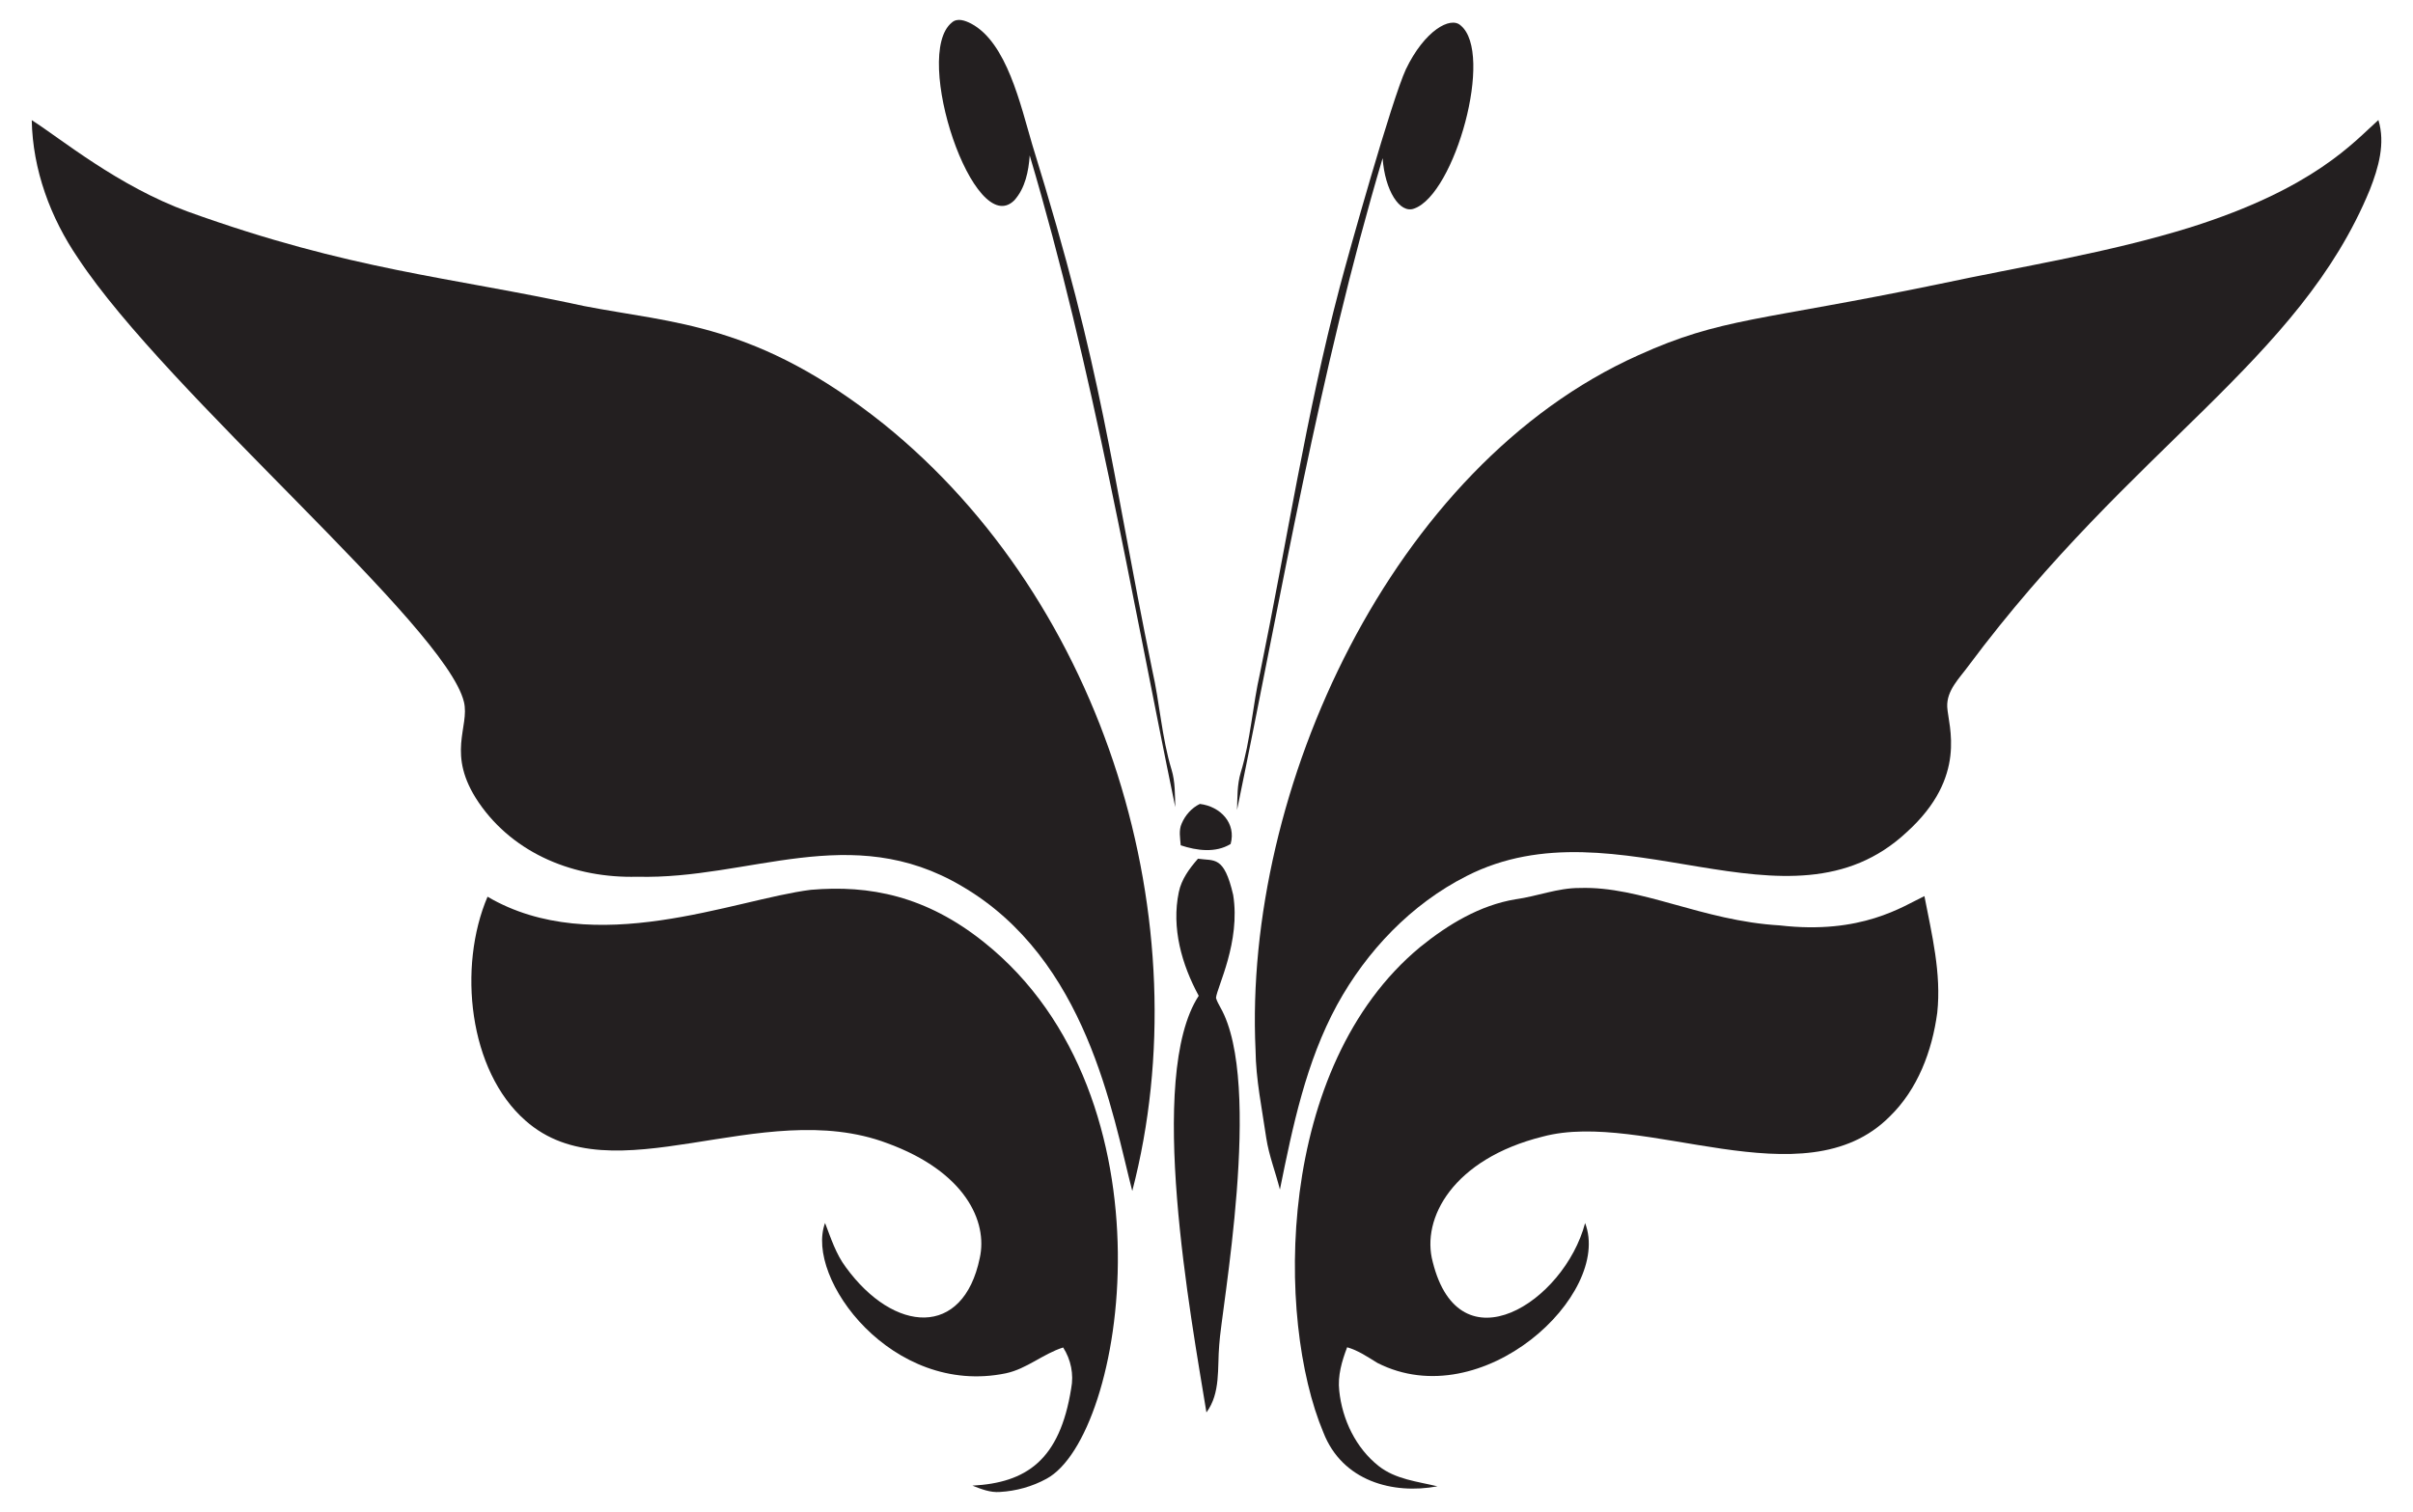 <?xml version="1.0" encoding="UTF-8"?>
<!DOCTYPE svg  PUBLIC '-//W3C//DTD SVG 1.1//EN'  'http://www.w3.org/Graphics/SVG/1.1/DTD/svg11.dtd'>
<svg enable-background="new 0 0 2621.748 1643.239" version="1.1" viewBox="0 0 2621.7 1643.2" xml:space="preserve" xmlns="http://www.w3.org/2000/svg">
<g fill="#231F20">
	<path d="m1034.1 24.555c6.018-5.498 14.702-2.147 21.003 1.086 38.871 20.582 53.596 88.214 66.524 131.84 78.25 252.39 84.127 345.8 130.26 570.7 8.212 35.893 10.242 73.013 21.003 108.34 4.012 13.191 3.61 27.091 4.035 40.731-48.896-236.9-89.202-476.12-158.16-708.35-1.227 17.25-4.814 35.516-16.708 48.801-43.797 43.563-111.35-157.88-67.964-193.15z"/>
	<path d="m1536.4 226.7c-15.589 5.81-31.684-19.51-34.194-54.795-68.954 232.23-109.26 471.45-158.16 708.35 0.425-13.64 0.024-27.539 4.035-40.731 10.761-35.327 12.791-72.447 21.003-108.34 28.648-139.66 50.052-280.92 86.464-418.87 9.971-37.969 56.583-203.83 71.951-237.05 20.294-42.228 48.45-57.697 59.374-47.716 36.776 29.901-6.182 183.72-50.477 199.15z"/>
	<path d="m34.494 130.58c31.626 20.113 93.607 71.655 169.65 99.42 177.85 64.104 283.38 70.615 430.5 102.63 97.021 18.901 187.78 18.418 325.28 128 241.78 194.96 345.98 543.14 270.27 833.75-21.756-84.081-49.135-251.88-185.11-331.25-120.81-71.52-230.77-7.006-352.8-10.265-67.036 1.808-133.44-24.057-172.17-80.659-36.001-52.992-9.425-82.123-16.07-109.43-20.194-82.695-321.99-334.74-419.08-481.95-30.229-44.153-49.462-96.423-50.476-150.25z"/>
	<path d="m2584.1 130.44c7.764 25.415 0.071 51.869-9.274 75.704-76.697 186.51-257.64 278.1-435.98 517.35-9.817 13.569-24.047 26.737-23.197 44.884 1.166 20.738 22.471 75.782-43.822 135.86-129.01 120.8-313.95-36.03-478.41 47.857-60.058 30.442-108.5 81.32-140.69 140.03-33.816 62.111-48.212 132.08-62.111 200.73-4.673-18.784-11.917-36.908-14.844-56.117-4.602-31.764-11.28-63.362-11.634-95.573-13.194-282.47 147.93-635.05 415.87-755.08 90.702-41.135 131-36.823 326.46-77.332 91.302-19.492 183.93-33.887 273.27-61.639 135.05-42.582 177.71-92.903 204.36-116.67z"/>
	<path d="m1283.9 895c3.847-9.038 10.832-16.991 19.752-21.262 22.564 2.768 39.633 21.1 33.415 43.515-16.448 10.053-36.813 7.221-54.229 1.44-0.59-7.859-2.336-16.212 1.062-23.693z"/>
	<path d="m1301.6 933.28c17.827 2.671 28.196-3.888 38.229 39.339 8.217 51.179-17.572 100.3-18.666 111.88 0.967 3.705 3.021 7.032 4.791 10.43 47.024 82.393 0.691 329.38-1.298 367.14-2.124 24.566 1.723 51.869-13.876 72.99-16.828-103.64-65.542-365.27-8.377-452.81-18.501-34.029-29.758-73.886-21.663-112.59 2.878-14.088 11.586-25.816 20.86-36.389z"/>
	<path d="m1646.6 977.36c23.433-3.162 45.852-12.413 69.709-12.271 66.673-2.22 132.87 35.735 217.36 40.66 88.81 10.29 133.91-20.809 157.19-31.834 8.071 41.675 18.548 83.963 13.947 126.72-5.546 41.486-21.191 83.302-51.751 112.92-93.25 93.564-267.32-7.726-376.91 21.734-97.236 24.247-132.38 88.824-119.48 136.26 28.995 116.62 142.78 43.745 165.54-42.288 29.737 77.575-111.73 209.83-225.53 152.07-10.596-6.442-20.908-13.64-33.014-17.085-5.758 15.056-10.43 31.008-8.59 47.291 3.257 31.268 17.982 62.182 42.925 81.839 18.218 14.371 41.958 16.731 63.763 21.994-48.405 9.064-103.44-5.609-123.99-58.689-51.651-122.91-52.005-397.28 105.27-527.47 30.159-24.424 64.731-45.403 103.55-51.846z"/>
	<path d="m881.04 967.07c63.737-5.496 125.19 6.616 188.03 56.919 211.21 168.56 154.01 536.68 67.963 583.16-15.504 8.495-33.014 13.357-50.642 14.348-10.478 0.849-20.342-3.162-29.876-6.867 58.584-3.158 94.887-27.602 107.3-105.53 3.021-15.433-0.26-31.457-8.708-44.625-21.899 6.914-39.551 23.268-62.252 28.058-123.64 25.616-218.65-103.62-196.43-163.35 6.324 16.495 11.799 33.675 22.513 47.999 52.46 72.141 127.64 77.102 145.58-9.982 8.802-39.411-15.526-93.733-100.69-124.79-136.85-51.482-298.28 59.332-392.94-24.542-61.792-54.18-73.673-167.12-41.179-243.3 115.91 68.025 268.14 2.93 351.33-7.504z"/>
</g>
</svg>
